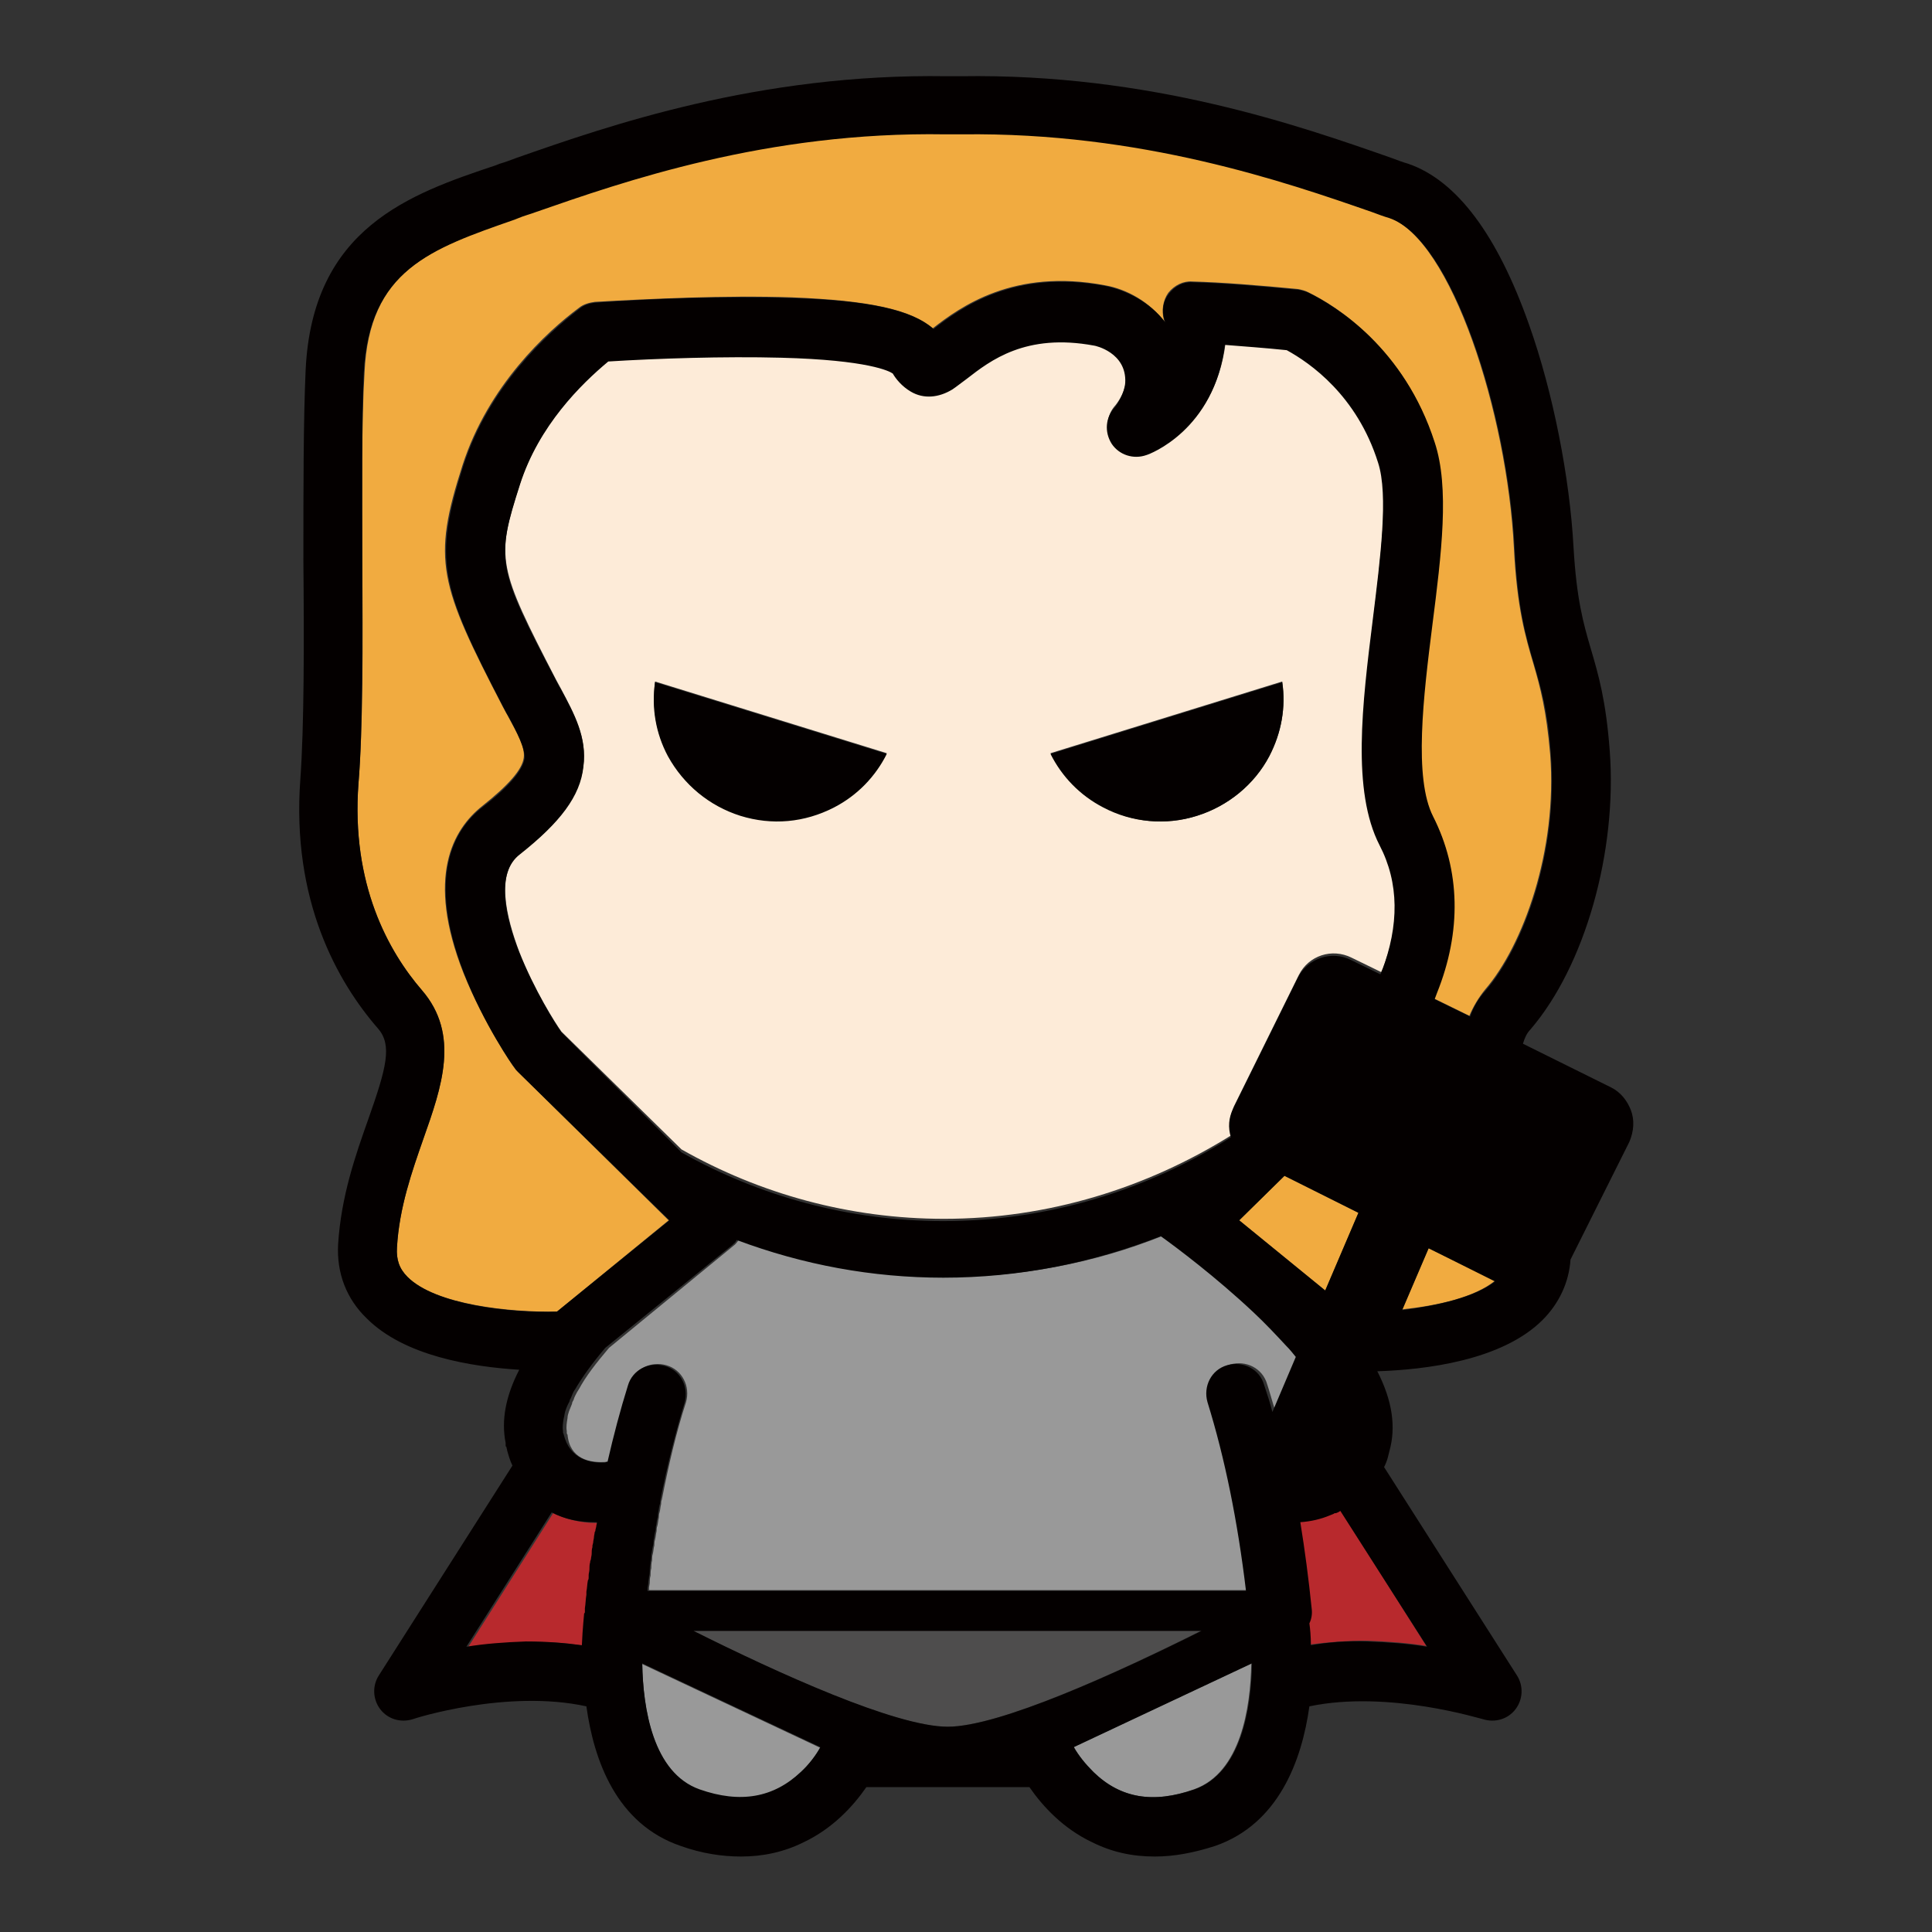 <?xml version="1.0" encoding="utf-8"?>
<!-- Svg Vector Icons : http://www.onlinewebfonts.com/icon -->
<!DOCTYPE svg PUBLIC "-//W3C//DTD SVG 1.1//EN" "http://www.w3.org/Graphics/SVG/1.1/DTD/svg11.dtd">
<svg version="1.1" xmlns="http://www.w3.org/2000/svg" xmlns:xlink="http://www.w3.org/1999/xlink" x="0px" y="0px" viewBox="0 0 256 256" enable-background="new 0 0 256 256" xml:space="preserve">
<rect x="0" y="0" width="256" height="256" fill="#333333" stroke="none"/>
<g> <path fill="#b8292d" d="M177.2,200.3c-0.1,0-0.2,0.1-0.3,0.1c-0.1,0.1-0.2,0.1-0.3,0.1c-0.2,0.1-0.3,0.1-0.5,0.2h0 c-1.2,0.5-2.5,0.8-3.9,0.9c0.6,3.7,1.1,7.5,1.5,11.4c0.1,0.7-0.1,1.4-0.3,2c0.1,0.7,0.1,1.7,0.2,2.9c2.3-0.3,4.8-0.5,7.5-0.5 c2.8,0.1,5.5,0.3,7.9,0.7l-11.4-18C177.5,200.2,177.4,200.3,177.2,200.3z M77.7,213.7v-0.1v-0.1c0-0.1,0-0.2,0-0.3 c0.1-0.6,0.1-1.2,0.2-1.8c0-0.1,0-0.2,0-0.3v0l0-0.1c0.1-0.5,0.1-1,0.2-1.5c0-0.1,0-0.3,0.1-0.4v-0.1l0-0.2c0-0.2,0.1-0.5,0.1-0.7 c0.1-0.3,0.1-0.7,0.1-1c0-0.1,0-0.1,0-0.1l0.1-0.3c0-0.2,0.1-0.5,0.1-0.7c0.1-0.3,0.1-0.6,0.1-0.9c0-0.1,0-0.1,0-0.2l0.1-0.4 c0-0.2,0.1-0.4,0.1-0.7c0-0.2,0.1-0.5,0.1-0.7c0-0.1,0-0.2,0.1-0.3l0.1-0.4c0-0.2,0.1-0.4,0.1-0.6H79c-2.1,0-4-0.5-5.7-1.3 l-11.3,17.8c2.4-0.3,5.1-0.6,7.9-0.7c2.7-0.1,5.2,0.1,7.6,0.5c0.1-2.3,0.3-3.9,0.3-4.2C77.6,213.8,77.6,213.7,77.7,213.7 L77.7,213.7z"/> <path fill="#999999" d="M108.7,231.6l-23.6-11.1c0.1,5.9,1.4,14.5,7.6,16.7c5.4,1.9,9.8,1.1,13.4-2.3 C107.2,233.8,108.1,232.6,108.7,231.6z M158.2,237.1c6.2-2.2,7.5-10.8,7.6-16.7l-23.6,11.1c0.7,1,1.5,2.2,2.6,3.3 C148.5,238.3,152.8,239,158.2,237.1L158.2,237.1z M80.4,193.7L80.4,193.7c0.1,0,0.2,0,0.3-0.1c0.8-3.5,1.7-6.9,2.7-10.1 c0.6-2.1,2.8-3.2,4.9-2.6c2.1,0.6,3.2,2.8,2.6,4.9c-1.3,4-2.3,8.3-3.2,12.9c-0.1,0.2-0.1,0.4-0.1,0.6c-0.1,0.4-0.1,0.7-0.2,1.1 c-0.1,0.2-0.1,0.5-0.1,0.7c-0.1,0.4-0.1,0.7-0.2,1.1c-0.1,0.2-0.1,0.5-0.1,0.7c-0.1,0.4-0.1,0.7-0.2,1.1c-0.1,0.3-0.1,0.5-0.1,0.8 c-0.1,0.3-0.1,0.7-0.2,1.1c-0.1,0.3-0.1,0.6-0.1,0.9c-0.1,0.3-0.1,0.7-0.1,1c-0.1,0.3-0.1,0.7-0.1,1c-0.1,0.3-0.1,0.6-0.1,0.9 c0,0.2-0.1,0.5-0.1,0.7c0,0.1,0,0.2,0,0.3h79.5c-1.1-9.2-2.8-17.5-5.1-25c-0.6-2.1,0.5-4.3,2.6-4.9c2.1-0.6,4.3,0.5,4.9,2.6 c0.4,1.2,0.7,2.4,1.1,3.6l3.1-7.3c-0.4-0.5-0.9-1-1.3-1.5c-1.3-1.4-2.7-2.9-4.3-4.4c-5-4.7-10.2-8.6-12.3-10.1h0 c-9.2,3.7-18.9,5.5-28.8,5.5c-9.4,0-18.6-1.7-27.4-5c-0.2,0.2-0.4,0.5-0.6,0.7l-16.7,13.7c-1.7,2-3.1,3.8-4,5.5 c-0.1,0.1-0.1,0.2-0.2,0.3c-0.2,0.4-0.4,0.7-0.5,1.1c-0.1,0.2-0.2,0.3-0.2,0.5c-0.1,0.3-0.3,0.7-0.4,1c-0.1,0.3-0.2,0.6-0.2,0.9 c-0.1,0.6-0.2,1.2-0.1,1.7c0,0.1,0,0.1,0,0.1c0,0.1,0,0.1,0,0.1c0,0.1,0,0.2,0.1,0.3C75.5,193.3,78.1,193.9,80.4,193.7L80.4,193.7z "/> <path fill="#4e4d4d" d="M91.8,216.1c11.2,5.6,26.8,12.7,33.7,12.7c6.9,0,22.4-7.1,33.6-12.7H91.8z"/> <path fill="#fdebd8" d="M125.1,161.5c13.8,0,26.9-4.1,38.1-11.1c-0.4-1.3-0.2-2.6,0.3-3.8l8.6-17.4c1.3-2.6,4.4-3.6,7-2.3l3.9,1.9 c0.1-0.1,0.1-0.3,0.2-0.4c2.4-6.1,2.3-11.7-0.3-16.7c-3.7-7.2-2.2-18.8-0.9-29.9c1-8.1,2-16.5,0.7-20.8c-2.9-8.9-9-13.2-12.1-14.9 c-2.9-0.3-5.7-0.5-8.2-0.7c-1.4,11.4-10,14.5-10.4,14.6c-1.7,0.6-3.6,0-4.6-1.5c-1-1.5-0.8-3.5,0.4-4.8c0.4-0.5,1.3-1.8,1.4-3.3 c0.2-3.9-4.1-4.8-4.1-4.9c-9.1-1.7-13.8,2-16.9,4.4c-0.7,0.5-1.3,1-1.9,1.4c-1.8,1.1-3.8,1.3-5.5,0.3c-1.2-0.7-1.9-1.7-2.4-2.4 c-0.5-0.3-3.3-1.8-14.8-2.1C95.9,47,87,47.4,80.6,47.8c-3.6,3-9.2,8.5-11.7,16.3c-3.2,10-3,10.9,4.8,26c0.2,0.4,0.4,0.7,0.6,1.1 c1.8,3.4,3.5,6.5,3,10.3c-0.5,3.9-3.1,7.5-8.4,11.6c-3.3,2.5-1.8,8.5-0.1,13c2,5.1,4.8,9.5,5.6,10.6l15.9,15.6 C100.7,158.2,112.6,161.5,125.1,161.5L125.1,161.5z M86.8,90.3l30.7,9.5c-1.5,3-3.9,5.5-7,7.1c-3.8,2-8.3,2.4-12.4,1.1 c-4.2-1.3-7.5-4.1-9.6-8C86.9,97.1,86.4,93.7,86.8,90.3z M146.2,106.9c-3.1-1.6-5.5-4.1-7-7.1l30.7-9.5c0.5,3.4-0.1,6.8-1.7,9.8 c-2,3.8-5.4,6.7-9.6,8C154.5,109.4,150,109,146.2,106.9z"/> <path fill="#040000" d="M98.1,108.1c4.2,1.3,8.5,0.9,12.4-1.1c3.1-1.6,5.5-4.1,7-7.1l-30.7-9.5c-0.5,3.4,0.1,6.8,1.7,9.8 C90.6,104,94,106.8,98.1,108.1z M168.2,100.2c1.6-3.1,2.2-6.5,1.7-9.8l-30.7,9.5c1.5,3,3.9,5.5,7,7.1c3.8,2,8.3,2.4,12.4,1.1 C162.7,106.8,166.2,104,168.2,100.2z"/> <path fill="#f1ab40" d="M170.2,155.8l-6,5.9l11.4,9.3l4.4-10.3L170.2,155.8z M189.3,165.4l-3.5,8.1c4.7-0.5,9.6-1.6,12.3-3.8 L189.3,165.4z M88.6,161.7l-20-19.7c-0.2-0.2-0.3-0.3-0.5-0.6c-0.2-0.2-4-5.8-6.7-12.5c-5-12.7-1.4-19,2.5-22.1 c3.4-2.7,5.3-4.8,5.5-6.4c0.2-1.4-0.9-3.3-2.2-5.7c-0.2-0.4-0.4-0.7-0.6-1.1c-8.4-16.2-9.4-19.3-5.3-32 c3.4-10.5,11.1-17.6,15.4-20.8c0.6-0.5,1.4-0.7,2.1-0.8c7.1-0.4,17.4-0.9,26.1-0.6c10.2,0.4,15.8,1.6,18.7,4.1 c3.6-2.8,10.7-8,22.8-5.7c2.9,0.5,5.9,2.2,7.9,4.8c0-0.1-0.1-0.2-0.1-0.3c-0.3-1.2-0.1-2.5,0.6-3.5c0.8-1,2-1.6,3.2-1.5 c3.8,0.1,8.8,0.5,14,1c0.5,0.1,0.9,0.2,1.3,0.4c3.7,1.8,12.7,7.4,16.7,19.8c1.9,6,0.8,14.8-0.3,24.2c-1.2,9.5-2.5,20.3,0.1,25.4 c3.6,7.1,3.8,15.2,0.5,23.4l-0.3,0.8l4.7,2.3c0.5-1.2,1.2-2.4,2.1-3.5c5-5.8,9.6-18.4,8.6-31.2c-0.5-5.8-1.3-8.8-2.2-11.9 c-1.1-3.7-2.2-7.5-2.6-15.4c-0.9-17.9-8.3-40.9-16.6-43.8c-0.7-0.3-1.5-0.5-2.3-0.8c-11.5-4-30.6-10.7-54.3-10.3 c-0.3,0-0.6,0-0.9,0h-0.4c-0.3,0-0.6,0-0.9,0c-23.7-0.3-42.8,6.3-54.3,10.3c-0.8,0.3-1.6,0.6-2.3,0.8l-0.5,0.2 C57,33,48.9,35.8,48.3,49.4C47.9,55.8,48,65.2,48,74.3c0.1,10.9,0.1,22.3-0.5,29.5c-1,13.4,4,22.3,8.4,27.4 c5.1,5.9,2.6,12.9,0.2,19.7c-1.5,4.3-3.2,9.1-3.5,14.4c-0.1,1.6,0.3,2.8,1.4,3.9c3.7,3.7,13.6,4.7,19.8,4.6L88.6,161.7z"/> <path fill="#040000" d="M216.1,147.1c-0.5-1.3-1.4-2.4-2.6-3l-11.7-5.8c0.2-0.7,0.5-1.4,1-1.9c7.2-8.4,11.5-23.5,10.5-36.9 c-0.5-6.7-1.5-10.1-2.5-13.5c-1-3.4-1.9-6.6-2.3-13.5c-0.5-9.2-2.7-20.5-5.9-29.5c-4.2-11.9-9.6-19.1-16-21.3 c-0.7-0.2-1.5-0.5-2.3-0.8c-12-4.2-31.9-11.2-57-10.8c-0.3,0-0.6,0-0.9,0c-0.3,0-0.6,0-0.9,0c-25-0.4-45,6.6-57,10.8 c-0.8,0.3-1.6,0.6-2.3,0.8l-0.5,0.2C54.3,25.7,41.4,30.2,40.5,49c-0.3,6.6-0.3,15.7-0.3,25.3c0.1,10.8,0.1,22-0.4,28.9 c-1.2,16.1,4.9,26.9,10.3,33.1c1.9,2.2,1.1,5.2-1.3,12c-1.7,4.8-3.6,10.2-4,16.6c-0.2,3.8,1.1,7.2,3.8,9.8c5,5,13.9,6.4,20.2,6.8 c-1.8,3.5-2.4,6.7-1.8,9.7c0,0.1,0,0.1,0,0.2c0,0.1,0,0.1,0,0.1c0,0.1,0,0.2,0.1,0.2c0,0.2,0.1,0.3,0.1,0.5c0.2,0.7,0.4,1.4,0.7,2 L50.2,222c-0.9,1.4-0.8,3.2,0.2,4.5s2.7,1.8,4.3,1.3c0.2-0.1,12.5-4,23-1.7c1,7.2,4,15.6,12.5,18.5c2.8,1,5.5,1.4,8,1.4 c2.9,0,5.7-0.6,8.3-1.9c3.8-1.8,6.5-4.7,8.3-7.3h21.6c1.8,2.6,4.5,5.5,8.3,7.3c2.6,1.3,5.3,1.9,8.3,1.9c2.6,0,5.2-0.5,8-1.4 c8.4-2.9,11.5-11.3,12.5-18.5c10.5-2.2,22.8,1.7,23,1.7c1.6,0.5,3.3,0,4.3-1.3c1-1.3,1.1-3.1,0.2-4.5l-17.6-27.6 c0.2-0.4,0.4-0.9,0.5-1.3l0.2-0.8c0.9-3.2,0.4-6.7-1.6-10.6l0,0c6.3-0.2,16.5-1.4,21.9-6.8c2.2-2.2,3.5-5,3.7-8l7.8-15.6 C216.5,149.9,216.6,148.4,216.1,147.1L216.1,147.1z M181.2,217.5c-2.7-0.1-5.2,0.1-7.5,0.5c0-1.2-0.1-2.2-0.2-2.9 c0.3-0.6,0.4-1.3,0.3-2c-0.4-3.9-0.9-7.7-1.5-11.4c1.4-0.1,2.7-0.4,3.9-0.9h0c0.2-0.1,0.3-0.1,0.5-0.2c0.1-0.1,0.2-0.1,0.3-0.1 c0.1,0,0.2-0.1,0.3-0.1c0.1-0.1,0.2-0.1,0.3-0.2l11.5,18C186.7,217.8,184,217.6,181.2,217.5L181.2,217.5z M144.9,234.8 c-1.1-1.1-2-2.2-2.6-3.3l23.6-11.1c-0.1,5.9-1.4,14.5-7.6,16.7C152.8,239,148.5,238.3,144.9,234.8L144.9,234.8z M106.1,234.8 c-3.6,3.4-8,4.2-13.4,2.3c-6.2-2.2-7.5-10.8-7.6-16.7l23.6,11.1C108.1,232.6,107.2,233.8,106.1,234.8L106.1,234.8z M69.7,217.5 c-2.8,0.1-5.5,0.3-7.9,0.7l11.3-17.8c1.7,0.9,3.6,1.3,5.7,1.3h0.3c0,0.2-0.1,0.4-0.1,0.6l-0.1,0.4c0,0.1,0,0.2-0.1,0.3 c0,0.2-0.1,0.5-0.1,0.7c0,0.2-0.1,0.4-0.1,0.7l-0.1,0.4c0,0.1,0,0.1,0,0.2c-0.1,0.3-0.1,0.6-0.1,0.9c0,0.2-0.1,0.5-0.1,0.7 l-0.1,0.3c0,0.1,0,0.1,0,0.1c-0.1,0.3-0.1,0.7-0.1,1c0,0.2-0.1,0.5-0.1,0.7l0,0.2v0.1c0,0.1,0,0.3-0.1,0.4c-0.1,0.5-0.1,1-0.2,1.5 l0,0.1v0c0,0.1,0,0.2,0,0.3c-0.1,0.6-0.1,1.2-0.2,1.8c0,0.1,0,0.2,0,0.3v0.2c0,0.1,0,0.1-0.1,0.2c0,0.2-0.2,1.8-0.3,4.2 C74.9,217.7,72.4,217.5,69.7,217.5L69.7,217.5z M73.8,173.8c-6.2,0.2-16.1-0.9-19.8-4.6c-1.1-1.1-1.5-2.3-1.4-3.9 c0.3-5.3,2-10.1,3.5-14.4c2.4-6.8,4.9-13.8-0.2-19.7c-4.4-5.1-9.4-14-8.4-27.4c0.6-7.2,0.5-18.5,0.5-29.5c0-9.1-0.1-18.5,0.2-24.9 c0.7-13.6,8.8-16.4,20-20.3l0.5-0.2c0.7-0.3,1.5-0.5,2.3-0.8c11.5-4,30.6-10.7,54.3-10.3c0.3,0,0.6,0,0.9,0h0.4c0.3,0,0.6,0,0.9,0 c23.7-0.3,42.8,6.3,54.3,10.3c0.8,0.3,1.6,0.6,2.3,0.8c8.3,2.8,15.7,25.8,16.6,43.8c0.4,7.9,1.5,11.7,2.6,15.4 c0.9,3.1,1.8,6.1,2.2,11.9c1,12.8-3.6,25.4-8.6,31.2c-1,1.1-1.7,2.3-2.1,3.5l-4.7-2.3l0.3-0.8c3.3-8.2,3.1-16.3-0.5-23.4 c-2.6-5.1-1.3-15.9-0.1-25.4c1.2-9.4,2.3-18.2,0.3-24.2c-4-12.4-13-18-16.7-19.8c-0.4-0.2-0.9-0.3-1.3-0.4c-5.2-0.5-10.1-0.9-14-1 c-1.3-0.1-2.4,0.5-3.2,1.5c-0.8,1-1,2.3-0.6,3.5c0,0.1,0.1,0.2,0.1,0.3c-2-2.6-5-4.2-7.9-4.8c-12.1-2.3-19.2,2.9-22.8,5.7 c-2.8-2.5-8.5-3.8-18.7-4.1c-8.7-0.3-19,0.1-26.1,0.6c-0.8,0.1-1.5,0.3-2.1,0.8c-4.3,3.3-12,10.3-15.4,20.8 c-4,12.6-3.1,15.8,5.3,32c0.2,0.4,0.4,0.8,0.6,1.1c1.3,2.4,2.3,4.4,2.2,5.7c-0.2,1.5-2,3.7-5.5,6.4c-3.9,3-7.5,9.3-2.5,22.1 c2.6,6.7,6.5,12.3,6.7,12.5c0.1,0.2,0.3,0.4,0.5,0.6l20,19.6L73.8,173.8L73.8,173.8z M74.7,190.1c0-0.1-0.1-0.2-0.1-0.3 c0-0.1,0-0.1,0-0.1s0-0.1,0-0.1c-0.1-0.5,0-1.1,0.1-1.7c0.1-0.3,0.1-0.6,0.2-0.9c0.1-0.3,0.2-0.6,0.4-1c0.1-0.2,0.2-0.3,0.2-0.5 c0.2-0.3,0.3-0.7,0.5-1.1c0.1-0.1,0.1-0.2,0.2-0.3c1-1.7,2.3-3.5,4-5.5L97,165c0.2-0.2,0.5-0.4,0.6-0.7c8.8,3.3,18,5,27.4,5 c9.9,0,19.6-1.9,28.8-5.5h0c2.1,1.5,7.3,5.4,12.3,10.1c1.6,1.5,3,3,4.3,4.4c0.5,0.5,0.9,1,1.3,1.5l-3.1,7.3 c-0.3-1.2-0.7-2.4-1.1-3.6c-0.6-2.1-2.8-3.2-4.9-2.6c-2.1,0.6-3.2,2.8-2.6,4.9c2.3,7.4,4,15.8,5.1,25H85.8c0-0.1,0-0.2,0-0.3 c0-0.2,0.1-0.5,0.1-0.7c0-0.3,0.1-0.6,0.1-0.9c0.1-0.3,0.1-0.7,0.1-1s0.1-0.7,0.1-1c0.1-0.3,0.1-0.6,0.1-0.9 c0.1-0.4,0.1-0.7,0.2-1.1c0.1-0.3,0.1-0.5,0.1-0.8c0.1-0.4,0.1-0.7,0.2-1.1c0.1-0.2,0.1-0.5,0.1-0.7c0.1-0.4,0.1-0.7,0.2-1.1 c0.1-0.2,0.1-0.5,0.1-0.7c0.1-0.4,0.1-0.7,0.2-1.1c0.1-0.2,0.1-0.4,0.1-0.6c0.9-4.6,2-8.9,3.2-12.9c0.6-2.1-0.5-4.3-2.6-4.9 c-2.1-0.6-4.3,0.5-4.9,2.6c-1,3.2-1.9,6.6-2.7,10.1c-0.1,0-0.2,0-0.3,0.1h0C78.1,193.9,75.5,193.3,74.7,190.1z M74.4,136.8 c-0.8-1.1-3.6-5.6-5.6-10.6c-1.8-4.6-3.2-10.5,0.1-13c5.3-4.2,8-7.7,8.4-11.6c0.5-3.8-1.2-7-3-10.3c-0.2-0.3-0.4-0.7-0.6-1.1 c-7.9-15-8-16-4.8-26c2.5-7.8,8.1-13.3,11.7-16.3c6.4-0.4,15.3-0.7,22.9-0.5c11.6,0.3,14.4,1.8,14.8,2.1c0.4,0.7,1.2,1.7,2.4,2.4 c1.7,1,3.7,0.8,5.5-0.3c0.6-0.4,1.2-0.9,1.9-1.4c3.1-2.4,7.8-6.1,16.9-4.4c0.1,0,4.3,0.9,4.1,4.9c-0.1,1.4-1,2.8-1.4,3.3 c-1.2,1.3-1.4,3.2-0.4,4.8c1,1.5,2.9,2.1,4.6,1.5c0.4-0.1,9-3.3,10.4-14.6c2.5,0.2,5.3,0.4,8.2,0.7c3.1,1.7,9.3,6,12.1,14.9 c1.4,4.3,0.3,12.7-0.7,20.8c-1.4,11.2-2.8,22.7,0.9,29.9c2.6,5,2.6,10.6,0.3,16.7c-0.1,0.1-0.1,0.3-0.2,0.4l-3.9-1.9 c-2.6-1.3-5.7-0.2-7,2.3l-8.6,17.4c-0.6,1.2-0.7,2.5-0.3,3.8c-11.1,7-24.2,11.1-38.1,11.1c-12.5,0-24.4-3.3-34.7-9.1L74.4,136.8 L74.4,136.8z M125.6,228.8C125.6,228.8,125.5,228.8,125.6,228.8c-6.9,0-22.5-7.1-33.7-12.7h67.3C148,221.7,132.4,228.8,125.6,228.8 z M175.6,171l-11.4-9.3l6-5.9l9.8,4.9L175.6,171L175.6,171z M189.3,165.4l8.8,4.4c-2.7,2.1-7.6,3.2-12.3,3.8L189.3,165.4 L189.3,165.4z"/></g>
</svg>